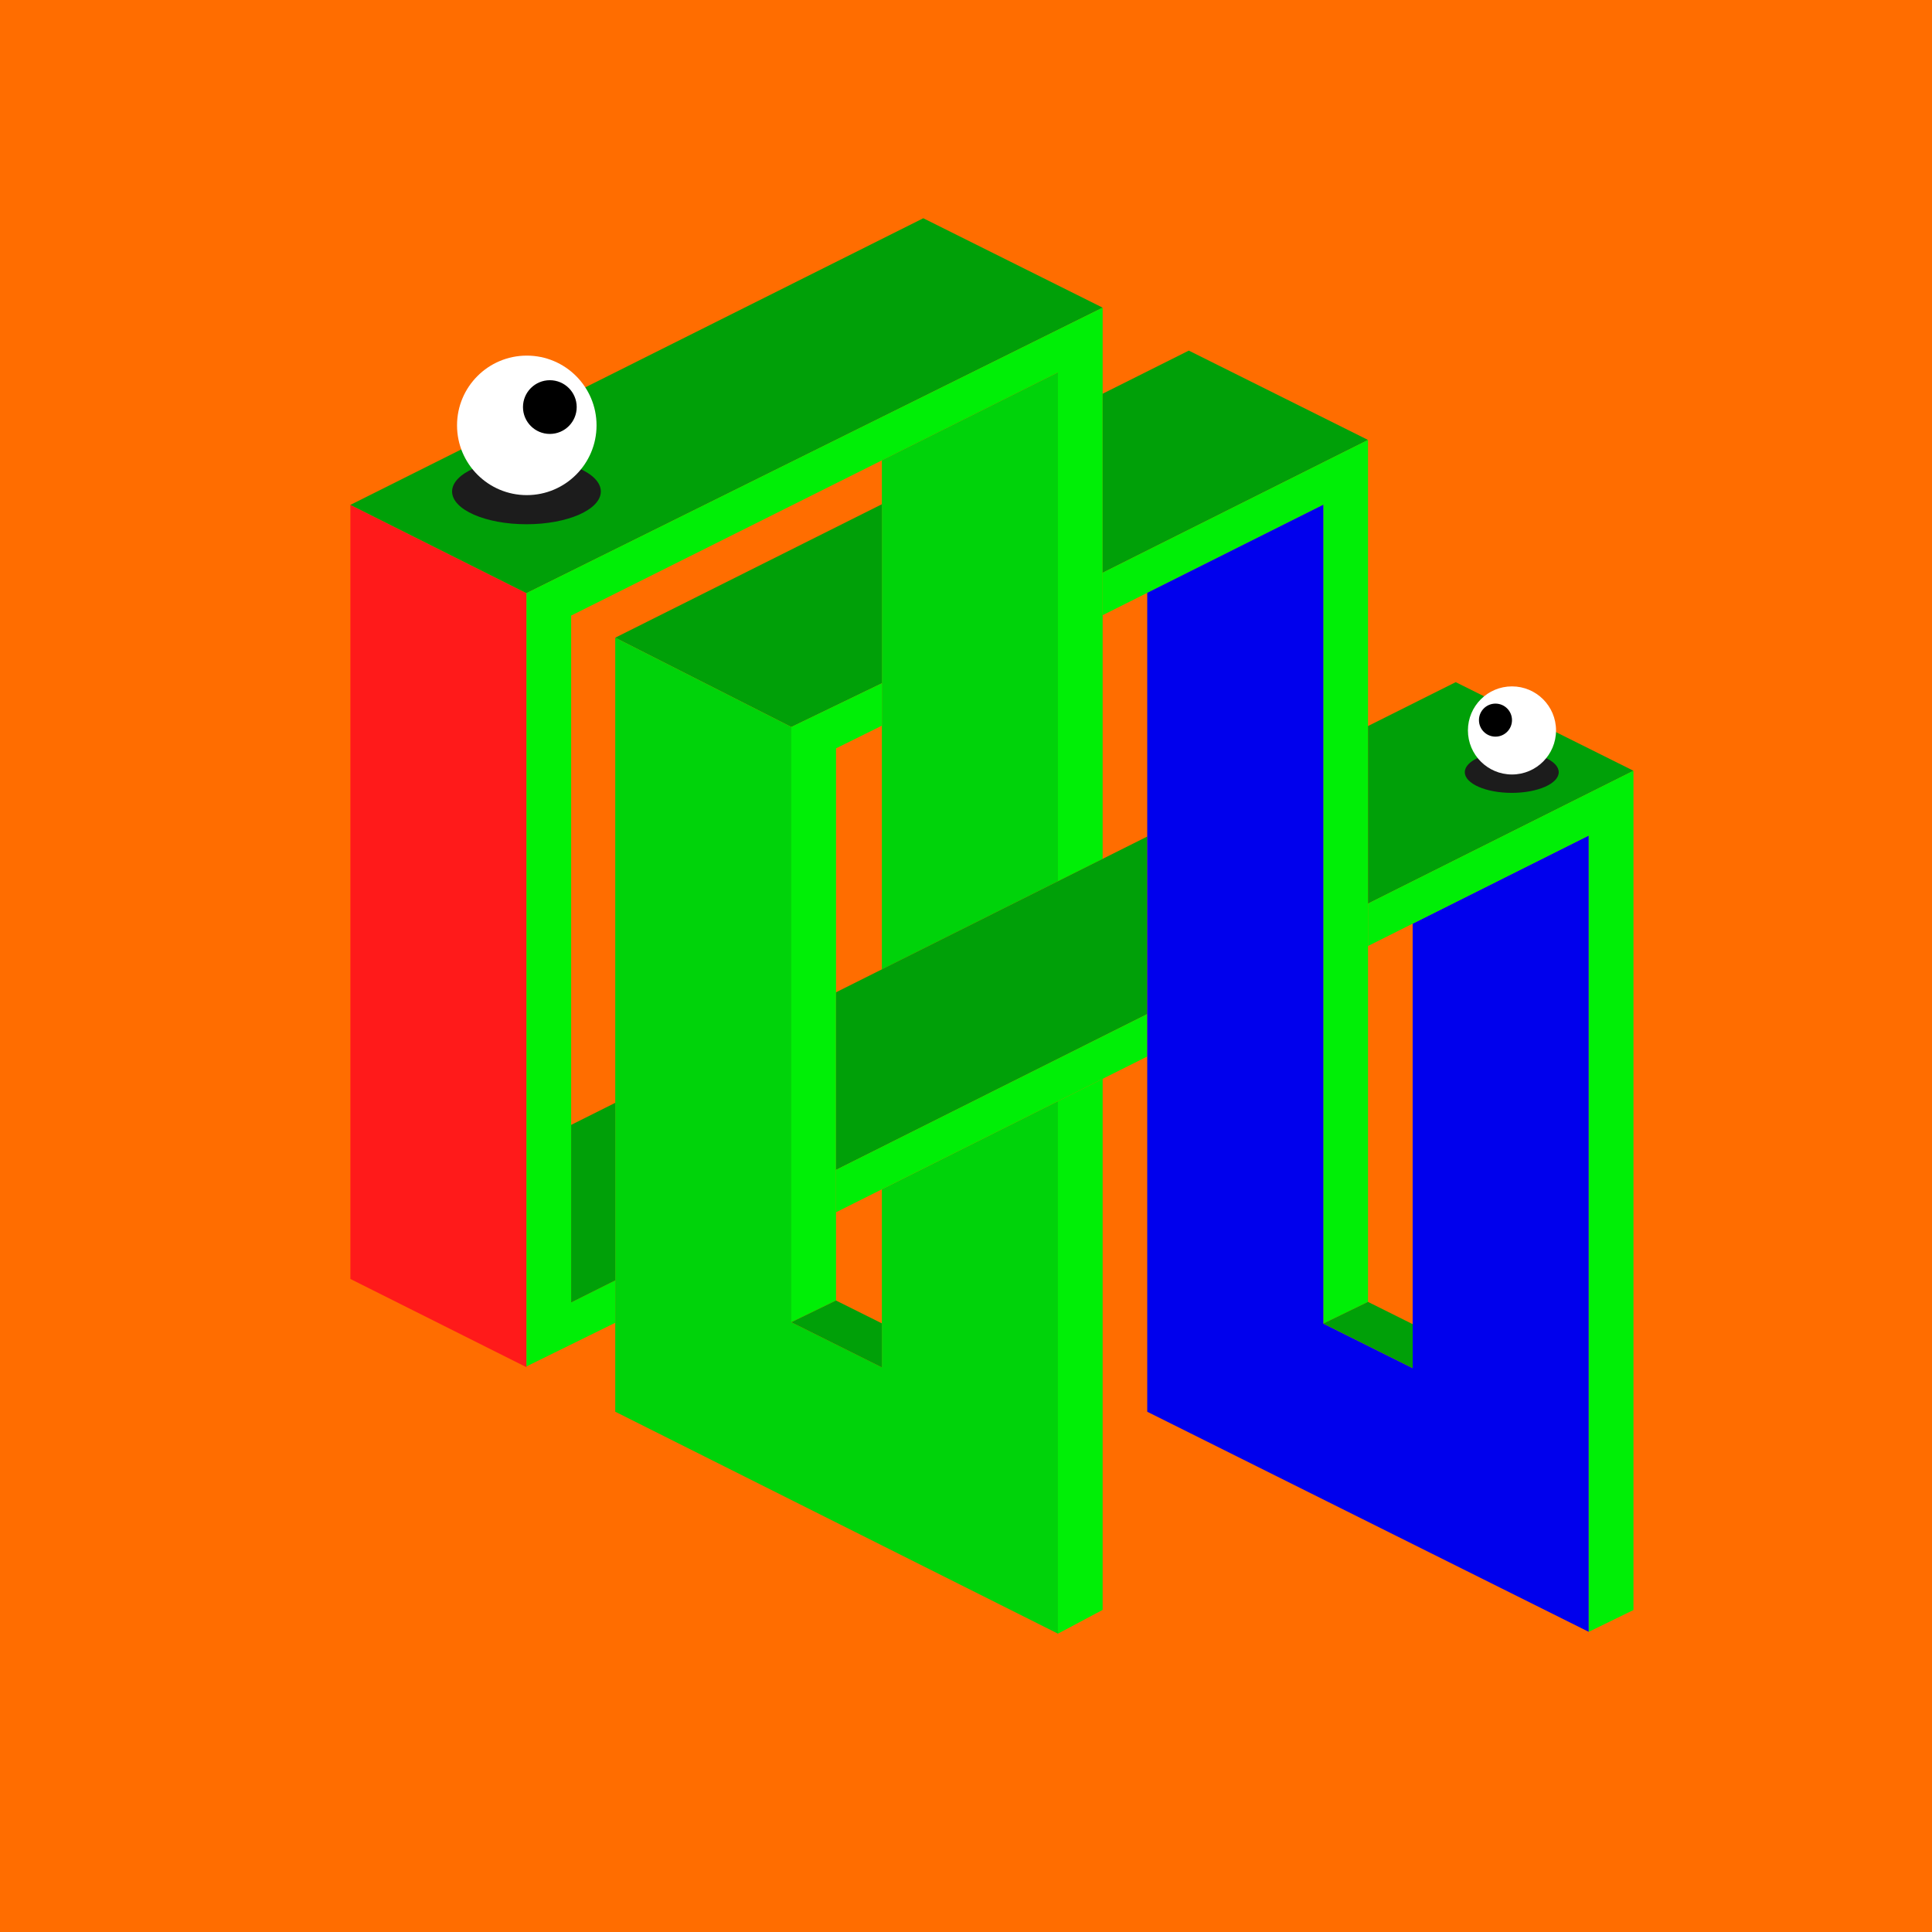 <svg xmlns="http://www.w3.org/2000/svg" viewBox="0 0 1117.09 1117.09"><path d="M0 0h1117.09v1117.09H0z" fill="#ff6d00" data-name="Layer 2"/><g data-name="Layer 15"><path d="m202.59 291.93 101.81 51.04v447.55l-101.81-51.03V291.93z" fill="#ff1a1a" fill-rule="evenodd"/><path d="m202.59 291.93 331.26-165.74 103.7 51.69L304.4 342.97l-101.81-51.04z" fill="#00a008" fill-rule="evenodd"/><path d="m611.71 509.53 25.84-12.93V177.88L304.4 342.97v447.1l51.34-25.24v-24.52l-25.5 12.76V355.93l281.47-140.59v294.19z" fill="#00ef06" fill-rule="evenodd"/><path d="M509.9 266.19v294.3l101.81-50.96V215.34L509.9 266.19z" fill="#00d30a" fill-rule="evenodd"/><path d="m509.9 395.06-52.35 25.28-101.81-51.63 154.16-77.16v103.51z" fill="#00a008" fill-rule="evenodd"/><path d="M355.74 368.71v447.55l255.97 128.32V636.71L509.9 687.67v102.94l-52.35-26.1V420.34l-101.81-51.63z" fill="#00d30a" fill-rule="evenodd"/><path d="m509.9 419.58-26.51 13.12v319.27l-25.84 12.54V420.34l52.35-25.28v24.52z" fill="#00ef06" fill-rule="evenodd"/><path d="m330.24 650.41 25.5-12.76v102.66l-25.5 12.76V650.41zm153.15 101.56 26.51 13.21v25.43l-52.35-26.1 25.84-12.54z" fill="#00a008" fill-rule="evenodd"/><path d="m611.71 636.71 25.84-12.93v307.06l-25.84 13.74V636.71z" fill="#00ef06" fill-rule="evenodd"/><path d="m483.39 573.75 179.95-90.06v102.66l-179.95 90.07V573.75z" fill="#00a008" fill-rule="evenodd"/><path d="M483.39 676.42v24.52l179.95-90.07v-24.52l-179.95 90.07z" fill="#00ef06" fill-rule="evenodd"/><path d="m637.55 331.17 153.44-76.8-103.62-51.65-49.82 24.94v103.51z" fill="#00a008" fill-rule="evenodd"/><path d="m637.55 355.69 127.6-63.87V765.3l25.84-12.54V254.37l-153.44 76.8v24.52z" fill="#00ef06" fill-rule="evenodd"/><path d="M663.34 342.78v473.49l255.28 127.26V483.1l-101.81 50.96v257l-51.66-25.76V291.82l-101.81 50.96z" fill="#0000ed" fill-rule="evenodd"/><path d="m790.99 752.76 25.82 12.87v25.43l-51.66-25.76 25.84-12.54zm0-332.96 50.71-25.38 102.77 51.23-153.48 76.81V419.8z" fill="#00a008" fill-rule="evenodd"/><path d="m944.47 930.91-25.85 12.62V483.1l-127.63 63.88v-24.52l153.48-76.81v485.26z" fill="#00ef06" fill-rule="evenodd"/><ellipse fill="#1c1c1c" cx="304.4" cy="284.19" rx="43" ry="18.93"/><circle fill="#fff" cx="304.59" cy="245.95" r="40.33"/><circle cx="317.92" cy="235.37" r="15.53"/><ellipse fill="#1c1c1c" cx="874.11" cy="446.49" rx="27.15" ry="11.95"/><circle fill="#fff" cx="874.23" cy="422.34" r="25.47"/><circle cx="864.69" cy="416.38" r="9.55"/></g></svg>